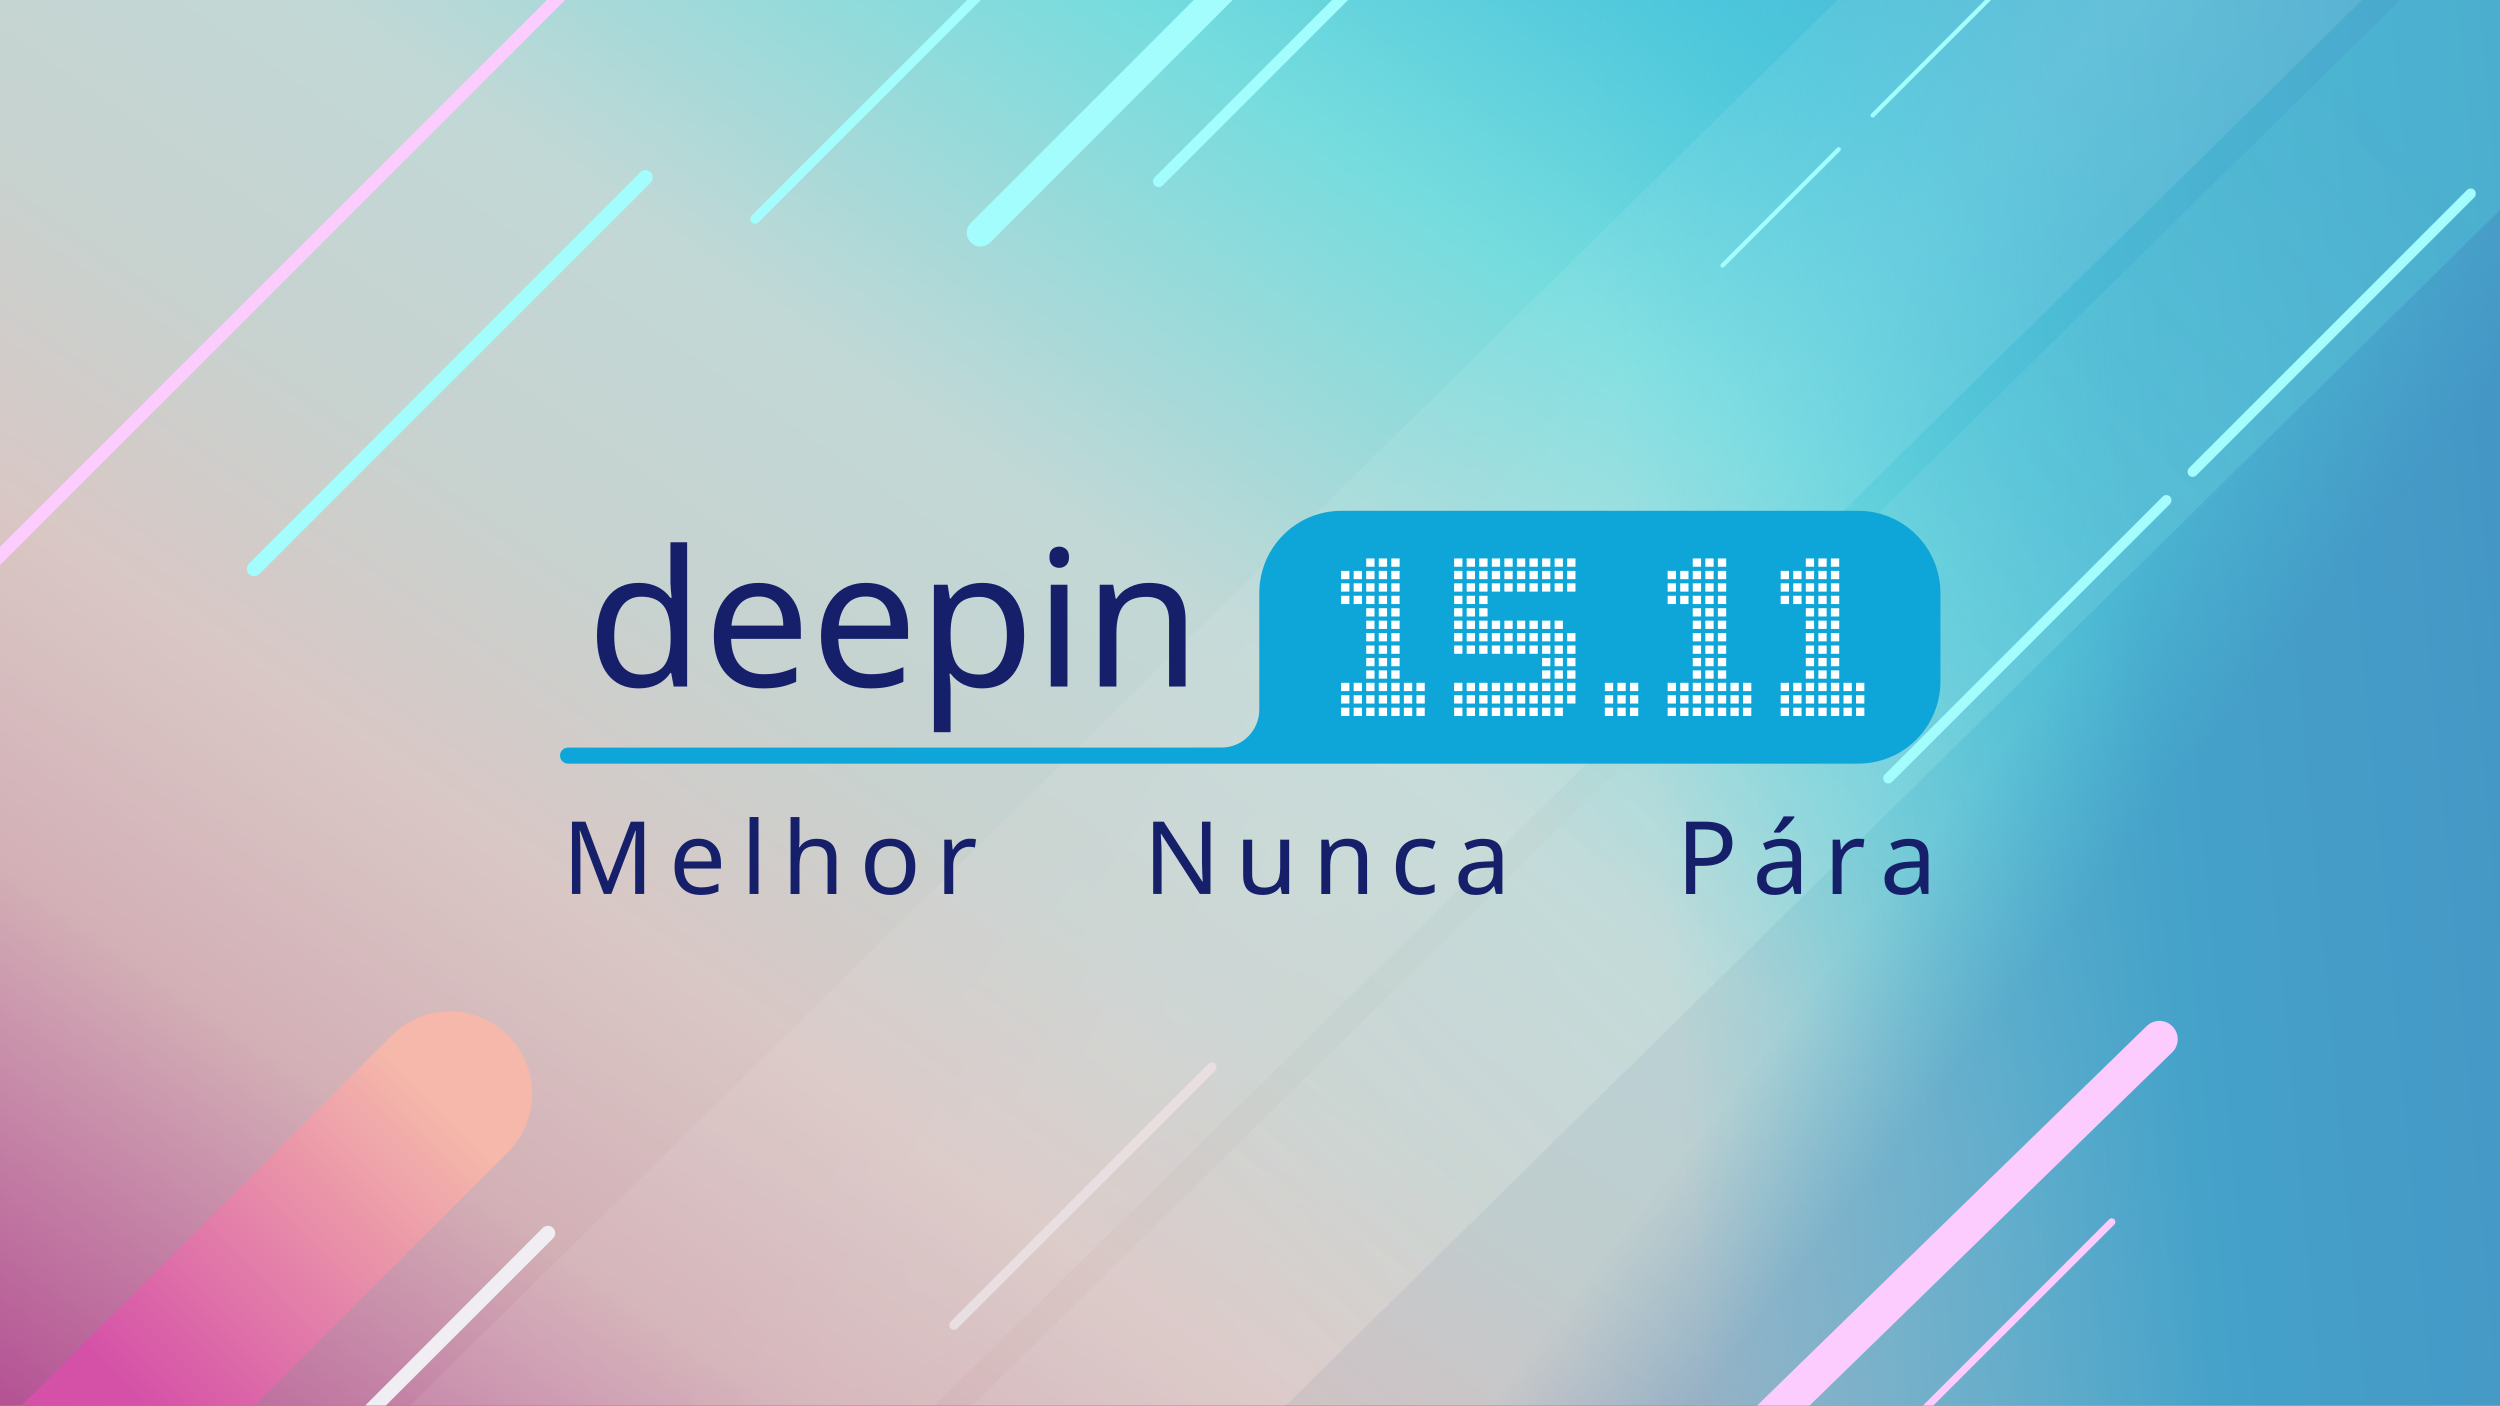 <?xml version="1.0" encoding="UTF-8" standalone="no"?> <svg xmlns:dc="http://purl.org/dc/elements/1.1/" xmlns:cc="http://creativecommons.org/ns#" xmlns:rdf="http://www.w3.org/1999/02/22-rdf-syntax-ns#" xmlns:svg="http://www.w3.org/2000/svg" xmlns="http://www.w3.org/2000/svg" xmlns:xlink="http://www.w3.org/1999/xlink" xmlns:sodipodi="http://sodipodi.sourceforge.net/DTD/sodipodi-0.dtd" xmlns:inkscape="http://www.inkscape.org/namespaces/inkscape" inkscape:export-ydpi="300" inkscape:export-xdpi="300" inkscape:export-filename="/home/carlos/Pictures/deepin.png" inkscape:version="1.0alpha2 (a30573d, 2019-07-23)" sodipodi:docname="papel de parede cea.svg" viewBox="0 0 1366 768" height="768" width="1366" id="svg78" version="1.1"><rect x="0" y="0" width="1366" height="768" fill="#333333" stroke="none"/><title id="title829">Deepin 15.11</title><defs id="defs82"><linearGradient id="linearGradient321" inkscape:collect="always"><stop id="stop317" offset="0" style="stop-color:#f5b8aa;stop-opacity:1"></stop><stop id="stop319" offset="1" style="stop-color:#d551a8;stop-opacity:1"></stop></linearGradient><linearGradient id="linearGradient192" inkscape:collect="always"><stop id="stop188" offset="0" style="stop-color:#52c3d5;stop-opacity:1"></stop><stop id="stop190" offset="1" style="stop-color:#ffffff;stop-opacity:0.28"></stop></linearGradient><linearGradient id="linearGradient180" inkscape:collect="always"><stop id="stop176" offset="0" style="stop-color:#3b7cb8;stop-opacity:1;"></stop><stop id="stop178" offset="1" style="stop-color:#3b7cb8;stop-opacity:0.16"></stop></linearGradient><linearGradient id="linearGradient172" inkscape:collect="always"><stop id="stop168" offset="0" style="stop-color:#ffffff;stop-opacity:1;"></stop><stop id="stop170" offset="1" style="stop-color:#ffffff;stop-opacity:0.5"></stop></linearGradient><linearGradient inkscape:collect="always" id="linearGradient132"><stop style="stop-color:#489cc8;stop-opacity:1" offset="0" id="stop116"></stop><stop id="stop134" offset="0.537" style="stop-color:#4bb7d3;stop-opacity:1;"></stop><stop style="stop-color:#4ed0de;stop-opacity:0" offset="1" id="stop130"></stop></linearGradient><linearGradient id="linearGradient96" inkscape:collect="always"><stop id="stop92" offset="0" style="stop-color:#489cc8;stop-opacity:1"></stop><stop style="stop-color:#4bc5dc;stop-opacity:1" offset="0.174" id="stop108"></stop><stop style="stop-color:#75dcde;stop-opacity:1" offset="0.301" id="stop102"></stop><stop style="stop-color:#c2d8d6;stop-opacity:1" offset="0.482" id="stop100"></stop><stop id="stop106" offset="0.604" style="stop-color:#c8d2cf;stop-opacity:1;"></stop><stop id="stop104" offset="0.713" style="stop-color:#d9c7c5;stop-opacity:1"></stop><stop style="stop-color:#d3b0b6;stop-opacity:1" offset="0.826" id="stop110"></stop><stop id="stop94" offset="1" style="stop-color:#b45194;stop-opacity:1"></stop></linearGradient><linearGradient gradientTransform="matrix(4.992,0,0,3.115,1405.76,-155.734)" gradientUnits="userSpaceOnUse" y2="296.571" x2="-281.599" y1="49.999" x1="-7.965" id="linearGradient98" xlink:href="#linearGradient96" inkscape:collect="always"></linearGradient><linearGradient y2="287.885" x2="-95.297" y1="280.863" x1="26.066" gradientTransform="matrix(4.992,0,0,3.115,1405.76,-155.734)" gradientUnits="userSpaceOnUse" id="linearGradient114" xlink:href="#linearGradient132" inkscape:collect="always"></linearGradient><radialGradient gradientUnits="userSpaceOnUse" gradientTransform="matrix(-0.042,7.923,-1.392,-3.934,1775.347,-7631.415)" r="143.344" fy="404.22" fx="1164.015" cy="404.22" cx="1164.015" id="radialGradient174" xlink:href="#linearGradient172" inkscape:collect="always"></radialGradient><linearGradient gradientUnits="userSpaceOnUse" y2="459.088" x2="1052.008" y1="515.638" x1="1124.759" id="linearGradient182" xlink:href="#linearGradient180" inkscape:collect="always"></linearGradient><linearGradient gradientUnits="userSpaceOnUse" y2="722.39" x2="656.576" y1="87.81" x1="1321.165" id="linearGradient194" xlink:href="#linearGradient192" inkscape:collect="always"></linearGradient><linearGradient gradientTransform="rotate(45,-147.918,-82.712)" gradientUnits="userSpaceOnUse" y2="358.456" x2="612.407" y1="128.761" x1="613.255" id="linearGradient323" xlink:href="#linearGradient321" inkscape:collect="always"></linearGradient><clipPath id="clipPath302"><rect style="opacity:1;fill:#241c1c" id="rect304" width="368.02" height="126.985" x="-119.508" y="357.176"></rect></clipPath></defs><g id="g86" inkscape:label="Image" inkscape:groupmode="layer"><g id="g393" transform="translate(0,-4.6622718e-6)" sodipodi:insensitive="true"><rect id="rect90" width="1366" height="768" x="0" y="0" style="fill:url(#linearGradient98);fill-opacity:1;stroke-width:3.943"></rect><rect style="fill:url(#linearGradient114);fill-opacity:1;stroke-width:3.943" y="0" x="0" height="768" width="1366" id="rect112"></rect><rect transform="matrix(1,0,-0.713,0.702,0,0)" y="0" x="1003.979" height="1094.671" width="286.689" id="rect138" style="opacity:0.14;fill:url(#radialGradient174);fill-opacity:1;stroke-width:1.745"></rect><path id="rect145" style="opacity:0.37;fill:url(#linearGradient182);fill-opacity:1;stroke-width:1.461" d="M 1366,114.762 702.51,768 H 1366 Z" inkscape:connector-curvature="0"></path><path id="rect184" style="opacity:0.28;fill:url(#linearGradient194);fill-opacity:1" d="M 1311.353,0 531.301,768 H 702.51 L 1366,114.762 V 0 Z" inkscape:connector-curvature="0"></path><path id="rect264" style="opacity:1;fill:#a3fdfd;fill-opacity:1;stroke-width:0.798" d="M 652.291,0 530.412,121.879 c -2.938,2.938 -2.938,7.669 0,10.607 2.938,2.938 7.669,2.938 10.607,0 L 673.506,0 Z" inkscape:connector-curvature="0"></path><path id="rect264-3" style="opacity:1;fill:#fdccfe;fill-opacity:1;stroke-width:0.922" d="m 1180.035,557.824 c -2.556,-0.034 -5.125,0.913 -7.109,2.846 L 960.068,768 h 28.662 L 1186.881,574.996 c 3.969,-3.865 4.051,-10.172 0.185,-14.141 -1.933,-1.984 -4.475,-2.998 -7.031,-3.031 z" inkscape:connector-curvature="0"></path><path id="rect285" style="opacity:1;fill:#a3fdfd;fill-opacity:1;stroke-width:0.33" d="m 727.836,0 -96.92,96.918 c -1.216,1.216 -1.216,3.174 0,4.391 1.216,1.216 3.174,1.216 4.391,0 L 736.617,0 Z" inkscape:connector-curvature="0"></path><path id="rect291" style="opacity:1;fill:#fdccfe;fill-opacity:1;stroke-width:0.651" d="M 298.828,0 0,298.828 v 9.898 L 308.727,0 Z" inkscape:connector-curvature="0"></path><path id="rect297" style="opacity:1;fill:#a3fdfd;fill-opacity:1;stroke-width:0.28" d="M 528.48,0 410.768,117.711 c -1.03,1.03 -1.03,2.689 0,3.719 1.03,1.03 2.689,1.03 3.719,0 L 535.914,0 Z" inkscape:connector-curvature="0"></path><rect style="opacity:1;fill:#a3fdfd;fill-opacity:1;stroke-width:0.425" id="rect299" width="7.986" height="310.549" x="313.963" y="-184.906" transform="rotate(45)" ry="3.993"></rect><path id="rect301" style="opacity:1;fill:#fdccfe;fill-opacity:1;stroke-width:0.214" d="m 1153.836,665.678 c -0.513,0 -1.025,0.197 -1.418,0.59 L 1050.686,768 h 5.674 l 98.897,-98.895 c 0.786,-0.786 0.786,-2.052 0,-2.838 -0.393,-0.393 -0.907,-0.59 -1.42,-0.59 z" inkscape:connector-curvature="0"></path><path id="rect303" style="opacity:1;fill:#a3fdfd;fill-opacity:1;stroke-width:0.126" d="m 1084.594,0 -62.225,62.225 c -0.464,0.464 -0.464,1.21 0,1.674 0.464,0.464 1.212,0.464 1.676,0 L 1087.508,0.436 C 1087.635,0.308 1087.718,0.158 1087.775,0 Z" inkscape:connector-curvature="0"></path><rect transform="rotate(45)" y="-653.897" x="766.923" height="92.119" width="2.369" id="rect305" style="opacity:1;fill:#a3fdfd;fill-opacity:1;stroke-width:0.126" ry="1.185"></rect><rect transform="rotate(45)" y="-882.612" x="1026.588" height="220.544" width="5.672" id="rect307" style="opacity:1;fill:#a3fdfd;fill-opacity:1;stroke-width:0.302" ry="2.836"></rect><rect style="opacity:1;fill:#a3fdfd;fill-opacity:1;stroke-width:0.302" id="rect309" width="5.672" height="220.544" x="1027.445" y="-646.553" transform="rotate(45)" ry="2.836"></rect><rect style="opacity:1;fill:#e9dfe0;fill-opacity:1;stroke-width:0.28" id="rect311" width="5.258" height="204.462" x="877.875" y="-58.467" transform="rotate(45)" ry="2.629"></rect><path id="rect313" style="opacity:1;fill:url(#linearGradient323);fill-opacity:1;stroke-width:1.956" d="m 245.762,552.623 c -11.503,0 -23.004,4.407 -31.818,13.221 L 11.787,768 H 139.066 L 277.582,629.484 c 17.628,-17.628 17.628,-46.012 0,-63.641 -8.814,-8.814 -20.317,-13.221 -31.82,-13.221 z" inkscape:connector-curvature="0"></path><path id="rect315" style="opacity:1;fill:#f0edf3;fill-opacity:1;stroke-width:0.425" d="m 299.396,669.768 c -1.021,0 -2.04,0.39 -2.822,1.172 L 199.514,768 h 11.295 l 91.412,-91.412 c 1.564,-1.564 1.564,-4.084 0,-5.648 -0.782,-0.782 -1.803,-1.172 -2.824,-1.172 z" inkscape:connector-curvature="0"></path></g></g><g id="g5874" transform="matrix(2.263,0,0,2.263,-581.975,-129.398)"><path d="m 581.111,180.512 c -11.018,0 -19.889,8.871 -19.889,19.889 v 21.27 6.844 c 0,5.077 -4.087,9.164 -9.164,9.164 h -7.133 c 10e-4,0.002 0.002,0.004 0.004,0.006 H 394.326 c -1.073,0 -1.938,0.864 -1.938,1.938 0,1.073 0.864,1.938 1.938,1.938 h 186.785 27.809 96.879 c 11.018,0 19.887,-8.871 19.887,-19.889 v -21.27 c 0,-11.018 -8.869,-19.889 -19.887,-19.889 z" style="opacity:1;fill:#0ea6d8;fill-opacity:1;stroke-width:1.499" id="rect5209" inkscape:connector-curvature="0"></path><g transform="translate(0,5.0044922e-6)" style="font-style:normal;font-weight:normal;font-size:45.857px;line-height:1.25;font-family:sans-serif;letter-spacing:0px;word-spacing:0px;fill:#16206a;fill-opacity:1;stroke:none;stroke-width:1.146" id="text308" aria-label="deepin"><path inkscape:connector-curvature="0" id="path5525" style="fill:#16206a;fill-opacity:1;stroke-width:1.146" d="m 411.389,223.395 q -4.792,0 -7.434,-3.314 -2.642,-3.314 -2.642,-9.382 0,-6.023 2.642,-9.404 2.665,-3.381 7.479,-3.381 4.948,0 7.613,3.627 h 0.291 q -0.067,-0.448 -0.179,-1.791 -0.112,-1.366 -0.112,-1.836 v -9.807 h 4.03 v 34.84 h -3.247 l -0.605,-3.291 h -0.179 q -2.575,3.739 -7.658,3.739 z m 0.649,-3.336 q 3.672,0 5.351,-1.993 1.702,-2.015 1.702,-6.583 v -0.739 q 0,-5.128 -1.724,-7.299 -1.702,-2.194 -5.374,-2.194 -3.112,0 -4.814,2.485 -1.702,2.463 -1.702,7.053 0,4.568 1.679,6.919 1.702,2.351 4.881,2.351 z"></path><path inkscape:connector-curvature="0" id="path5527" style="fill:#16206a;fill-opacity:1;stroke-width:1.146" d="m 441.349,223.395 q -5.531,0 -8.688,-3.336 -3.135,-3.359 -3.135,-9.225 0,-5.911 2.933,-9.404 2.933,-3.515 7.926,-3.515 4.635,0 7.389,3 2.754,2.978 2.754,8.083 v 2.441 h -16.838 q 0.112,4.187 2.127,6.359 2.015,2.172 5.71,2.172 1.97,0 3.739,-0.336 1.769,-0.358 4.142,-1.366 v 3.538 q -2.038,0.873 -3.829,1.232 -1.791,0.358 -4.232,0.358 z m -1.008,-22.189 q -2.888,0 -4.568,1.858 -1.679,1.858 -1.993,5.172 h 12.517 q -0.045,-3.448 -1.59,-5.239 -1.545,-1.791 -4.366,-1.791 z"></path><path inkscape:connector-curvature="0" id="path5529" style="fill:#16206a;fill-opacity:1;stroke-width:1.146" d="m 467.232,223.395 q -5.531,0 -8.688,-3.336 -3.135,-3.359 -3.135,-9.225 0,-5.911 2.933,-9.404 2.933,-3.515 7.926,-3.515 4.635,0 7.389,3 2.754,2.978 2.754,8.083 v 2.441 h -16.838 q 0.112,4.187 2.127,6.359 2.015,2.172 5.71,2.172 1.97,0 3.739,-0.336 1.769,-0.358 4.142,-1.366 v 3.538 q -2.038,0.873 -3.829,1.232 -1.791,0.358 -4.232,0.358 z m -1.008,-22.189 q -2.888,0 -4.568,1.858 -1.679,1.858 -1.993,5.172 h 12.517 q -0.045,-3.448 -1.59,-5.239 -1.545,-1.791 -4.366,-1.791 z"></path><path inkscape:connector-curvature="0" id="path5531" style="fill:#16206a;fill-opacity:1;stroke-width:1.146" d="m 494.303,223.395 q -4.948,0 -7.613,-3.56 h -0.269 l 0.09,0.918 q 0.179,1.746 0.179,3.112 v 10.098 h -4.03 v -35.602 h 3.314 l 0.537,3.359 h 0.179 q 1.433,-2.015 3.314,-2.911 1.881,-0.896 4.344,-0.896 4.792,0 7.434,3.336 2.665,3.314 2.665,9.359 0,6.023 -2.665,9.404 -2.665,3.381 -7.479,3.381 z m -0.672,-22.1 q -3.65,0 -5.284,2.06 -1.612,2.06 -1.657,6.471 v 0.784 q 0,4.993 1.657,7.232 1.657,2.217 5.374,2.217 3.09,0 4.814,-2.508 1.746,-2.508 1.746,-6.986 0,-4.501 -1.746,-6.874 -1.724,-2.396 -4.904,-2.396 z"></path><path inkscape:connector-curvature="0" id="path5533" style="fill:#16206a;fill-opacity:1;stroke-width:1.146" d="m 514.903,222.947 h -4.03 v -24.585 h 4.03 z m -4.344,-31.235 q 0,-1.343 0.672,-1.948 0.694,-0.605 1.702,-0.605 0.94,0 1.635,0.605 0.717,0.605 0.717,1.948 0,1.321 -0.717,1.948 -0.694,0.627 -1.635,0.627 -1.008,0 -1.702,-0.627 -0.672,-0.627 -0.672,-1.948 z"></path><path inkscape:connector-curvature="0" id="path5535" style="fill:#16206a;fill-opacity:1;stroke-width:1.146" d="m 539.443,222.947 v -15.718 q 0,-3 -1.343,-4.456 -1.321,-1.478 -4.165,-1.478 -3.784,0 -5.508,2.105 -1.702,2.082 -1.702,6.807 v 12.74 h -4.03 v -24.585 h 3.247 l 0.605,3.359 h 0.224 q 1.142,-1.814 3.202,-2.799 2.06,-1.008 4.545,-1.008 4.523,0 6.717,2.194 2.194,2.194 2.194,6.829 v 16.01 z"></path></g><g transform="translate(-1.899)" style="font-style:normal;font-weight:normal;font-size:24.449px;line-height:1.25;font-family:sans-serif;letter-spacing:3.59px;word-spacing:26.48px;fill:#16206a;fill-opacity:1;stroke:none;stroke-width:0.611" id="text312" aria-label="Melhor Nunca Pára"><path inkscape:connector-curvature="0" id="path5538" style="letter-spacing:3.59px;word-spacing:26.48px;fill:#16206a;fill-opacity:1;stroke-width:0.611" d="m 404.874,273.027 -5.754,-15.304 h -0.096 q 0.179,1.91 0.179,4.715 v 10.589 h -2.029 v -17.453 h 3.247 l 5.384,14.301 h 0.096 l 5.479,-14.301 h 3.223 v 17.453 h -2.173 v -10.732 q 0,-1.791 0.167,-4.548 h -0.096 l -5.826,15.28 z"></path><path inkscape:connector-curvature="0" id="path5540" style="letter-spacing:3.59px;word-spacing:26.48px;fill:#16206a;fill-opacity:1;stroke-width:0.611" d="m 428.245,273.266 q -2.949,0 -4.632,-1.779 -1.671,-1.791 -1.671,-4.918 0,-3.152 1.564,-5.014 1.564,-1.874 4.226,-1.874 2.471,0 3.939,1.6 1.468,1.588 1.468,4.31 v 1.301 h -8.977 q 0.06,2.232 1.134,3.39 1.074,1.158 3.044,1.158 1.051,0 1.994,-0.179 0.943,-0.191 2.208,-0.728 v 1.886 q -1.086,0.466 -2.041,0.657 -0.955,0.191 -2.256,0.191 z m -0.537,-11.83 q -1.54,0 -2.435,0.991 -0.895,0.991 -1.062,2.758 h 6.673 q -0.024,-1.838 -0.848,-2.793 -0.824,-0.955 -2.328,-0.955 z"></path><path inkscape:connector-curvature="0" id="path5542" style="letter-spacing:3.59px;word-spacing:26.48px;fill:#16206a;fill-opacity:1;stroke-width:0.611" d="m 442.208,273.027 h -2.149 v -18.575 h 2.149 z"></path><path inkscape:connector-curvature="0" id="path5544" style="letter-spacing:3.59px;word-spacing:26.48px;fill:#16206a;fill-opacity:1;stroke-width:0.611" d="m 458.882,273.027 v -8.38 q 0,-1.6 -0.716,-2.376 -0.704,-0.788 -2.22,-0.788 -1.994,0 -2.925,1.11 -0.919,1.11 -0.919,3.665 v 6.769 h -2.149 v -18.575 h 2.149 v 5.444 q 0,1.074 -0.119,1.838 h 0.143 q 0.585,-0.955 1.659,-1.492 1.074,-0.537 2.423,-0.537 2.388,0 3.593,1.146 1.206,1.134 1.206,3.641 v 8.536 z"></path><path inkscape:connector-curvature="0" id="path5546" style="letter-spacing:3.59px;word-spacing:26.48px;fill:#16206a;fill-opacity:1;stroke-width:0.611" d="m 480.069,266.449 q 0,3.211 -1.624,5.014 -1.624,1.803 -4.489,1.803 -1.779,0 -3.152,-0.824 -1.373,-0.836 -2.113,-2.388 -0.74,-1.552 -0.74,-3.605 0,-3.199 1.6,-4.978 1.6,-1.791 4.489,-1.791 2.77,0 4.393,1.826 1.635,1.815 1.635,4.942 z m -9.896,0 q 0,2.471 0.967,3.76 0.979,1.277 2.877,1.277 1.874,0 2.853,-1.277 0.979,-1.289 0.979,-3.76 0,-2.471 -0.991,-3.713 -0.979,-1.253 -2.877,-1.253 -3.808,0 -3.808,4.966 z"></path><path inkscape:connector-curvature="0" id="path5548" style="letter-spacing:3.59px;word-spacing:26.48px;fill:#16206a;fill-opacity:1;stroke-width:0.611" d="m 493.185,259.681 q 0.871,0 1.54,0.143 l -0.263,1.982 q -0.728,-0.167 -1.421,-0.167 -1.039,0 -1.934,0.573 -0.883,0.573 -1.385,1.588 -0.501,1.003 -0.501,2.232 v 6.996 h -2.149 v -13.108 h 1.767 l 0.239,2.4 h 0.096 q 0.752,-1.301 1.779,-1.97 1.027,-0.669 2.232,-0.669 z"></path><path inkscape:connector-curvature="0" id="path5550" style="letter-spacing:3.59px;word-spacing:26.48px;fill:#16206a;fill-opacity:1;stroke-width:0.611" d="m 551.341,273.027 h -2.567 l -9.347,-14.492 h -0.096 l 0.06,0.967 q 0.143,2.173 0.143,3.772 v 9.753 h -2.029 v -17.453 h 2.543 l 0.537,0.848 5.73,8.858 3.044,4.739 h 0.096 q -0.024,-0.287 -0.096,-2.041 -0.072,-1.767 -0.072,-2.555 v -9.849 h 2.053 z"></path><path inkscape:connector-curvature="0" id="path5552" style="letter-spacing:3.59px;word-spacing:26.48px;fill:#16206a;fill-opacity:1;stroke-width:0.611" d="m 561.402,259.919 v 8.44 q 0,1.588 0.704,2.364 0.716,0.764 2.208,0.764 2.017,0 2.937,-1.122 0.919,-1.122 0.919,-3.617 v -6.828 h 2.161 v 13.108 h -1.767 l -0.31,-1.731 h -0.107 q -0.585,0.943 -1.659,1.456 -1.074,0.513 -2.495,0.513 -2.364,0 -3.569,-1.134 -1.194,-1.134 -1.194,-3.629 v -8.583 z"></path><path inkscape:connector-curvature="0" id="path5554" style="letter-spacing:3.59px;word-spacing:26.48px;fill:#16206a;fill-opacity:1;stroke-width:0.611" d="m 587.029,273.027 v -8.38 q 0,-1.6 -0.716,-2.376 -0.704,-0.788 -2.22,-0.788 -2.017,0 -2.937,1.122 -0.907,1.11 -0.907,3.629 v 6.793 h -2.149 v -13.108 h 1.731 l 0.322,1.791 h 0.119 q 0.609,-0.967 1.707,-1.492 1.098,-0.537 2.423,-0.537 2.411,0 3.581,1.17 1.17,1.17 1.17,3.641 v 8.536 z"></path><path inkscape:connector-curvature="0" id="path5556" style="letter-spacing:3.59px;word-spacing:26.48px;fill:#16206a;fill-opacity:1;stroke-width:0.611" d="m 602.079,273.266 q -2.829,0 -4.405,-1.731 -1.576,-1.743 -1.576,-4.99 0,-3.295 1.588,-5.074 1.6,-1.791 4.548,-1.791 0.955,0 1.886,0.203 0.943,0.191 1.552,0.501 l -0.657,1.791 q -1.659,-0.621 -2.829,-0.621 -1.982,0 -2.925,1.253 -0.943,1.242 -0.943,3.713 0,2.376 0.943,3.641 0.943,1.253 2.793,1.253 1.731,0 3.402,-0.764 v 1.91 q -1.361,0.704 -3.378,0.704 z"></path><path inkscape:connector-curvature="0" id="path5558" style="letter-spacing:3.59px;word-spacing:26.48px;fill:#16206a;fill-opacity:1;stroke-width:0.611" d="m 620.257,273.027 -0.418,-1.862 h -0.096 q -0.979,1.23 -1.958,1.671 -0.967,0.43 -2.447,0.43 -1.934,0 -3.032,-1.015 -1.098,-1.015 -1.098,-2.865 0,-3.987 6.291,-4.178 l 2.22,-0.084 v -0.776 q 0,-1.492 -0.645,-2.197 -0.645,-0.716 -2.065,-0.716 -1.039,0 -1.97,0.31 -0.919,0.31 -1.731,0.692 l -0.657,-1.612 q 0.991,-0.525 2.161,-0.824 1.17,-0.298 2.316,-0.298 2.376,0 3.534,1.051 1.158,1.051 1.158,3.343 v 8.929 z m -4.429,-1.492 q 1.803,0 2.829,-0.967 1.039,-0.979 1.039,-2.77 v -1.182 l -1.934,0.084 q -2.256,0.084 -3.295,0.716 -1.027,0.633 -1.027,1.994 0,1.027 0.621,1.576 0.633,0.549 1.767,0.549 z"></path><path inkscape:connector-curvature="0" id="path5560" style="letter-spacing:3.59px;word-spacing:26.48px;fill:#16206a;fill-opacity:1;stroke-width:0.611" d="m 677.351,260.707 q 0,2.674 -1.826,4.107 -1.826,1.421 -5.145,1.421 h -2.006 v 6.793 h -2.197 v -17.453 h 4.62 q 6.554,0 6.554,5.133 z m -8.977,3.641 h 1.755 q 2.602,0 3.772,-0.836 1.17,-0.848 1.17,-2.71 0,-1.683 -1.086,-2.519 -1.086,-0.836 -3.39,-0.836 h -2.22 z"></path><path inkscape:connector-curvature="0" id="path5562" style="letter-spacing:3.59px;word-spacing:26.48px;fill:#16206a;fill-opacity:1;stroke-width:0.611" d="m 692.365,273.027 -0.418,-1.862 h -0.096 q -0.979,1.23 -1.958,1.671 -0.967,0.43 -2.447,0.43 -1.934,0 -3.032,-1.015 -1.098,-1.015 -1.098,-2.865 0,-3.987 6.291,-4.178 l 2.22,-0.084 v -0.776 q 0,-1.492 -0.645,-2.197 -0.645,-0.716 -2.065,-0.716 -1.039,0 -1.97,0.31 -0.919,0.31 -1.731,0.692 l -0.657,-1.612 q 0.991,-0.525 2.161,-0.824 1.17,-0.298 2.316,-0.298 2.376,0 3.534,1.051 1.158,1.051 1.158,3.343 v 8.929 z m -4.429,-1.492 q 1.803,0 2.829,-0.967 1.039,-0.979 1.039,-2.77 v -1.182 l -1.934,0.084 q -2.256,0.084 -3.295,0.716 -1.027,0.633 -1.027,1.994 0,1.027 0.621,1.576 0.633,0.549 1.767,0.549 z m -0.537,-13.621 q 0.454,-0.573 1.146,-1.624 0.704,-1.062 1.182,-1.994 h 2.591 v 0.251 q -0.525,0.764 -1.635,1.922 -1.11,1.158 -1.862,1.743 h -1.421 z"></path><path inkscape:connector-curvature="0" id="path5564" style="letter-spacing:3.59px;word-spacing:26.48px;fill:#16206a;fill-opacity:1;stroke-width:0.611" d="m 707.678,259.681 q 0.871,0 1.54,0.143 l -0.263,1.982 q -0.728,-0.167 -1.421,-0.167 -1.039,0 -1.934,0.573 -0.883,0.573 -1.385,1.588 -0.501,1.003 -0.501,2.232 v 6.996 h -2.149 v -13.108 h 1.767 l 0.239,2.4 h 0.096 q 0.752,-1.301 1.779,-1.97 1.027,-0.669 2.232,-0.669 z"></path><path inkscape:connector-curvature="0" id="path5566" style="letter-spacing:3.59px;word-spacing:26.48px;fill:#16206a;fill-opacity:1;stroke-width:0.611" d="m 723.134,273.027 -0.418,-1.862 h -0.096 q -0.979,1.23 -1.958,1.671 -0.967,0.43 -2.447,0.43 -1.934,0 -3.032,-1.015 -1.098,-1.015 -1.098,-2.865 0,-3.987 6.291,-4.178 l 2.22,-0.084 v -0.776 q 0,-1.492 -0.645,-2.197 -0.645,-0.716 -2.065,-0.716 -1.039,0 -1.97,0.31 -0.919,0.31 -1.731,0.692 l -0.657,-1.612 q 0.991,-0.525 2.161,-0.824 1.17,-0.298 2.316,-0.298 2.376,0 3.534,1.051 1.158,1.051 1.158,3.343 v 8.929 z m -4.429,-1.492 q 1.803,0 2.829,-0.967 1.039,-0.979 1.039,-2.77 v -1.182 l -1.934,0.084 q -2.256,0.084 -3.295,0.716 -1.027,0.633 -1.027,1.994 0,1.027 0.621,1.576 0.633,0.549 1.767,0.549 z"></path></g><g transform="translate(0,0.403)" id="g5523"><rect style="opacity:1;fill:#ffffff;stroke-width:1.04;stop-opacity:1" id="rect647" width="2" height="2" x="617.368" y="194.619"></rect><rect style="opacity:1;fill:#ffffff;stroke-width:1.04;stop-opacity:1" id="rect649" width="2" height="2" x="617.368" y="191.617"></rect><rect style="opacity:1;fill:#ffffff;stroke-width:1.04;stop-opacity:1" id="rect651" width="2" height="2" x="617.368" y="197.622"></rect><rect style="opacity:1;fill:#ffffff;stroke-width:1.04;stop-opacity:1" id="rect657" width="2" height="2" x="617.368" y="206.63"></rect><rect style="opacity:1;fill:#ffffff;stroke-width:1.04;stop-opacity:1" id="rect659" width="2" height="2" x="617.368" y="209.632"></rect><rect style="opacity:1;fill:#ffffff;stroke-width:1.04;stop-opacity:1" id="rect661" width="2" height="2" x="617.368" y="212.635"></rect><rect y="221.642" x="617.368" height="2" width="2" id="rect667" style="opacity:1;fill:#ffffff;stroke-width:1.04;stop-opacity:1"></rect><rect y="224.645" x="617.368" height="2" width="2" id="rect669" style="opacity:1;fill:#ffffff;stroke-width:1.04;stop-opacity:1"></rect><rect style="opacity:1;fill:#ffffff;stroke-width:1.04;stop-opacity:1" id="rect671" width="2" height="2" x="617.368" y="227.647"></rect><rect style="opacity:1;fill:#ffffff;stroke-width:1.04;stop-opacity:1" id="rect703" width="2" height="2" x="614.335" y="194.619"></rect><rect style="opacity:1;fill:#ffffff;stroke-width:1.04;stop-opacity:1" id="rect705" width="2" height="2" x="614.335" y="191.617"></rect><rect style="opacity:1;fill:#ffffff;stroke-width:1.04;stop-opacity:1" id="rect707" width="2" height="2" x="614.335" y="197.622"></rect><rect style="opacity:1;fill:#ffffff;stroke-width:1.04;stop-opacity:1" id="rect709" width="2" height="2" x="614.335" y="200.624"></rect><rect style="opacity:1;fill:#ffffff;stroke-width:1.04;stop-opacity:1" id="rect711" width="2" height="2" x="614.335" y="203.627"></rect><rect style="opacity:1;fill:#ffffff;stroke-width:1.04;stop-opacity:1" id="rect713" width="2" height="2" x="614.335" y="206.63"></rect><rect style="opacity:1;fill:#ffffff;stroke-width:1.04;stop-opacity:1" id="rect715" width="2" height="2" x="614.335" y="209.632"></rect><rect style="opacity:1;fill:#ffffff;stroke-width:1.04;stop-opacity:1" id="rect717" width="2" height="2" x="614.335" y="212.635"></rect><rect y="221.642" x="614.335" height="2" width="2" id="rect723" style="opacity:1;fill:#ffffff;stroke-width:1.04;stop-opacity:1"></rect><rect y="224.645" x="614.335" height="2" width="2" id="rect725" style="opacity:1;fill:#ffffff;stroke-width:1.04;stop-opacity:1"></rect><rect style="opacity:1;fill:#ffffff;stroke-width:1.04;stop-opacity:1" id="rect727" width="2" height="2" x="614.335" y="227.647"></rect><rect style="opacity:1;fill:#ffffff;stroke-width:1.04;stop-opacity:1" id="rect759" width="2" height="2" x="620.4" y="194.619"></rect><rect style="opacity:1;fill:#ffffff;stroke-width:1.04;stop-opacity:1" id="rect761" width="2" height="2" x="620.4" y="191.617"></rect><rect style="opacity:1;fill:#ffffff;stroke-width:1.04;stop-opacity:1" id="rect763" width="2" height="2" x="620.4" y="197.622"></rect><rect style="opacity:1;fill:#ffffff;stroke-width:1.04;stop-opacity:1" id="rect769" width="2" height="2" x="620.4" y="206.63"></rect><rect style="opacity:1;fill:#ffffff;stroke-width:1.04;stop-opacity:1" id="rect771" width="2" height="2" x="620.4" y="209.632"></rect><rect style="opacity:1;fill:#ffffff;stroke-width:1.04;stop-opacity:1" id="rect773" width="2" height="2" x="620.4" y="212.635"></rect><rect y="221.642" x="620.4" height="2" width="2" id="rect779" style="opacity:1;fill:#ffffff;stroke-width:1.04;stop-opacity:1"></rect><rect y="224.645" x="620.4" height="2" width="2" id="rect781" style="opacity:1;fill:#ffffff;stroke-width:1.04;stop-opacity:1"></rect><rect style="opacity:1;fill:#ffffff;stroke-width:1.04;stop-opacity:1" id="rect783" width="2" height="2" x="620.4" y="227.647"></rect><rect y="194.619" x="623.433" height="2" width="2" id="rect787" style="opacity:1;fill:#ffffff;stroke-width:1.04;stop-opacity:1"></rect><rect y="191.617" x="623.433" height="2" width="2" id="rect789" style="opacity:1;fill:#ffffff;stroke-width:1.04;stop-opacity:1"></rect><rect y="197.622" x="623.433" height="2" width="2" id="rect791" style="opacity:1;fill:#ffffff;stroke-width:1.04;stop-opacity:1"></rect><rect y="206.63" x="623.433" height="2" width="2" id="rect797" style="opacity:1;fill:#ffffff;stroke-width:1.04;stop-opacity:1"></rect><rect y="209.632" x="623.433" height="2" width="2" id="rect799" style="opacity:1;fill:#ffffff;stroke-width:1.04;stop-opacity:1"></rect><rect y="212.635" x="623.433" height="2" width="2" id="rect801" style="opacity:1;fill:#ffffff;stroke-width:1.04;stop-opacity:1"></rect><rect style="opacity:1;fill:#ffffff;stroke-width:1.04;stop-opacity:1" id="rect807" width="2" height="2" x="623.433" y="221.642"></rect><rect style="opacity:1;fill:#ffffff;stroke-width:1.04;stop-opacity:1" id="rect809" width="2" height="2" x="623.433" y="224.645"></rect><rect y="227.647" x="623.433" height="2" width="2" id="rect811" style="opacity:1;fill:#ffffff;stroke-width:1.04;stop-opacity:1"></rect><rect style="opacity:1;fill:#ffffff;stroke-width:1.04;stop-opacity:1" id="rect815" width="2" height="2" x="626.465" y="194.619"></rect><rect style="opacity:1;fill:#ffffff;stroke-width:1.04;stop-opacity:1" id="rect817" width="2" height="2" x="626.465" y="191.617"></rect><rect style="opacity:1;fill:#ffffff;stroke-width:1.04;stop-opacity:1" id="rect819" width="2" height="2" x="626.465" y="197.622"></rect><rect style="opacity:1;fill:#ffffff;stroke-width:1.04;stop-opacity:1" id="rect825" width="2" height="2" x="626.465" y="206.63"></rect><rect style="opacity:1;fill:#ffffff;stroke-width:1.04;stop-opacity:1" id="rect827" width="2" height="2" x="626.465" y="209.632"></rect><rect style="opacity:1;fill:#ffffff;stroke-width:1.04;stop-opacity:1" id="rect829" width="2" height="2" x="626.465" y="212.635"></rect><rect y="221.642" x="626.465" height="2" width="2" id="rect835" style="opacity:1;fill:#ffffff;stroke-width:1.04;stop-opacity:1"></rect><rect y="224.645" x="626.465" height="2" width="2" id="rect837" style="opacity:1;fill:#ffffff;stroke-width:1.04;stop-opacity:1"></rect><rect style="opacity:1;fill:#ffffff;stroke-width:1.04;stop-opacity:1" id="rect839" width="2" height="2" x="626.465" y="227.647"></rect><rect y="194.619" x="629.498" height="2" width="2" id="rect957" style="opacity:1;fill:#ffffff;stroke-width:1.04;stop-opacity:1"></rect><rect y="191.617" x="629.498" height="2" width="2" id="rect959" style="opacity:1;fill:#ffffff;stroke-width:1.04;stop-opacity:1"></rect><rect y="197.622" x="629.498" height="2" width="2" id="rect961" style="opacity:1;fill:#ffffff;stroke-width:1.04;stop-opacity:1"></rect><rect y="206.63" x="629.498" height="2" width="2" id="rect967" style="opacity:1;fill:#ffffff;stroke-width:1.04;stop-opacity:1"></rect><rect y="209.632" x="629.498" height="2" width="2" id="rect969" style="opacity:1;fill:#ffffff;stroke-width:1.04;stop-opacity:1"></rect><rect y="212.635" x="629.498" height="2" width="2" id="rect971" style="opacity:1;fill:#ffffff;stroke-width:1.04;stop-opacity:1"></rect><rect y="215.637" x="629.498" height="2" width="2" id="rect973" style="opacity:1;fill:#ffffff;stroke-width:1.04;stop-opacity:1"></rect><rect y="218.64" x="629.498" height="2" width="2" id="rect975" style="opacity:1;fill:#ffffff;stroke-width:1.04;stop-opacity:1"></rect><rect style="opacity:1;fill:#ffffff;stroke-width:1.04;stop-opacity:1" id="rect977" width="2" height="2" x="629.498" y="221.642"></rect><rect style="opacity:1;fill:#ffffff;stroke-width:1.04;stop-opacity:1" id="rect979" width="2" height="2" x="629.498" y="224.645"></rect><rect y="227.647" x="629.498" height="2" width="2" id="rect981" style="opacity:1;fill:#ffffff;stroke-width:1.04;stop-opacity:1"></rect><rect style="opacity:1;fill:#ffffff;stroke-width:1.04;stop-opacity:1" id="rect985" width="2" height="2" x="632.53" y="194.619"></rect><rect style="opacity:1;fill:#ffffff;stroke-width:1.04;stop-opacity:1" id="rect987" width="2" height="2" x="632.53" y="191.617"></rect><rect style="opacity:1;fill:#ffffff;stroke-width:1.04;stop-opacity:1" id="rect989" width="2" height="2" x="632.53" y="197.622"></rect><rect style="opacity:1;fill:#ffffff;stroke-width:1.04;stop-opacity:1" id="rect995" width="2" height="2" x="632.53" y="206.63"></rect><rect style="opacity:1;fill:#ffffff;stroke-width:1.04;stop-opacity:1" id="rect997" width="2" height="2" x="632.53" y="209.632"></rect><rect style="opacity:1;fill:#ffffff;stroke-width:1.04;stop-opacity:1" id="rect999" width="2" height="2" x="632.53" y="212.635"></rect><rect style="opacity:1;fill:#ffffff;stroke-width:1.04;stop-opacity:1" id="rect1001" width="2" height="2" x="632.53" y="215.637"></rect><rect style="opacity:1;fill:#ffffff;stroke-width:1.04;stop-opacity:1" id="rect1003" width="2" height="2" x="632.53" y="218.64"></rect><rect y="221.642" x="632.53" height="2" width="2" id="rect1005" style="opacity:1;fill:#ffffff;stroke-width:1.04;stop-opacity:1"></rect><rect y="224.645" x="632.53" height="2" width="2" id="rect1007" style="opacity:1;fill:#ffffff;stroke-width:1.04;stop-opacity:1"></rect><rect style="opacity:1;fill:#ffffff;stroke-width:1.04;stop-opacity:1" id="rect1009" width="2" height="2" x="632.53" y="227.647"></rect><rect y="221.642" x="644.66" height="2" width="2" id="rect2681" style="opacity:1;fill:#ffffff;stroke-width:1.04;stop-opacity:1"></rect><rect y="224.645" x="644.66" height="2" width="2" id="rect2683" style="opacity:1;fill:#ffffff;stroke-width:1.04;stop-opacity:1"></rect><rect style="opacity:1;fill:#ffffff;stroke-width:1.04;stop-opacity:1" id="rect2685" width="2" height="2" x="644.66" y="227.647"></rect><rect y="194.619" x="635.563" height="2" width="2" id="rect2745" style="opacity:1;fill:#ffffff;stroke-width:1.04;stop-opacity:1"></rect><rect y="191.617" x="635.563" height="2" width="2" id="rect2747" style="opacity:1;fill:#ffffff;stroke-width:1.04;stop-opacity:1"></rect><rect y="197.622" x="635.563" height="2" width="2" id="rect2749" style="opacity:1;fill:#ffffff;stroke-width:1.04;stop-opacity:1"></rect><rect y="209.632" x="635.563" height="2" width="2" id="rect2757" style="opacity:1;fill:#ffffff;stroke-width:1.04;stop-opacity:1"></rect><rect y="212.635" x="635.563" height="2" width="2" id="rect2759" style="opacity:1;fill:#ffffff;stroke-width:1.04;stop-opacity:1"></rect><rect y="215.637" x="635.563" height="2" width="2" id="rect2761" style="opacity:1;fill:#ffffff;stroke-width:1.04;stop-opacity:1"></rect><rect y="218.64" x="635.563" height="2" width="2" id="rect2763" style="opacity:1;fill:#ffffff;stroke-width:1.04;stop-opacity:1"></rect><rect style="opacity:1;fill:#ffffff;stroke-width:1.04;stop-opacity:1" id="rect2765" width="2" height="2" x="635.563" y="221.642"></rect><rect style="opacity:1;fill:#ffffff;stroke-width:1.04;stop-opacity:1" id="rect2767" width="2" height="2" x="635.563" y="224.645"></rect><rect y="221.642" x="647.693" height="2" width="2" id="rect2793" style="opacity:1;fill:#ffffff;stroke-width:1.04;stop-opacity:1"></rect><rect y="224.645" x="647.693" height="2" width="2" id="rect2795" style="opacity:1;fill:#ffffff;stroke-width:1.04;stop-opacity:1"></rect><rect style="opacity:1;fill:#ffffff;stroke-width:1.04;stop-opacity:1" id="rect2797" width="2" height="2" x="647.693" y="227.647"></rect><rect style="opacity:1;fill:#ffffff;stroke-width:1.04;stop-opacity:1" id="rect2821" width="2" height="2" x="650.726" y="221.642"></rect><rect style="opacity:1;fill:#ffffff;stroke-width:1.04;stop-opacity:1" id="rect2823" width="2" height="2" x="650.726" y="224.645"></rect><rect y="227.647" x="650.726" height="2" width="2" id="rect2825" style="opacity:1;fill:#ffffff;stroke-width:1.04;stop-opacity:1"></rect><rect style="opacity:1;fill:#ffffff;stroke-width:1.04;stop-opacity:1" id="rect2859" width="2" height="2" x="687.116" y="194.619"></rect><rect style="opacity:1;fill:#ffffff;stroke-width:1.04;stop-opacity:1" id="rect2863" width="2" height="2" x="687.116" y="197.622"></rect><rect style="opacity:1;fill:#ffffff;stroke-width:1.04;stop-opacity:1" id="rect2865" width="2" height="2" x="687.116" y="200.624"></rect><rect y="221.642" x="687.116" height="2" width="2" id="rect2879" style="opacity:1;fill:#ffffff;stroke-width:1.04;stop-opacity:1"></rect><rect y="224.645" x="687.116" height="2" width="2" id="rect2881" style="opacity:1;fill:#ffffff;stroke-width:1.04;stop-opacity:1"></rect><rect style="opacity:1;fill:#ffffff;stroke-width:1.04;stop-opacity:1" id="rect2883" width="2" height="2" x="687.116" y="227.647"></rect><rect style="opacity:1;fill:#ffffff;stroke-width:1.04;stop-opacity:1" id="rect2963" width="2" height="2" x="678.018" y="221.642"></rect><rect style="opacity:1;fill:#ffffff;stroke-width:1.04;stop-opacity:1" id="rect2965" width="2" height="2" x="678.018" y="224.645"></rect><rect y="227.647" x="678.018" height="2" width="2" id="rect2967" style="opacity:1;fill:#ffffff;stroke-width:1.04;stop-opacity:1"></rect><rect style="opacity:1;fill:#ffffff;stroke-width:1.04;stop-opacity:1" id="rect2971" width="2" height="2" x="690.149" y="194.619"></rect><rect style="opacity:1;fill:#ffffff;stroke-width:1.04;stop-opacity:1" id="rect2975" width="2" height="2" x="690.149" y="197.622"></rect><rect style="opacity:1;fill:#ffffff;stroke-width:1.04;stop-opacity:1" id="rect2977" width="2" height="2" x="690.149" y="200.624"></rect><rect y="221.642" x="690.149" height="2" width="2" id="rect2991" style="opacity:1;fill:#ffffff;stroke-width:1.04;stop-opacity:1"></rect><rect y="224.645" x="690.149" height="2" width="2" id="rect2993" style="opacity:1;fill:#ffffff;stroke-width:1.04;stop-opacity:1"></rect><rect style="opacity:1;fill:#ffffff;stroke-width:1.04;stop-opacity:1" id="rect2995" width="2" height="2" x="690.149" y="227.647"></rect><rect y="194.619" x="693.181" height="2" width="2" id="rect2999" style="opacity:1;fill:#ffffff;stroke-width:1.04;stop-opacity:1"></rect><rect y="191.617" x="693.181" height="2" width="2" id="rect3001" style="opacity:1;fill:#ffffff;stroke-width:1.04;stop-opacity:1"></rect><rect y="197.622" x="693.181" height="2" width="2" id="rect3003" style="opacity:1;fill:#ffffff;stroke-width:1.04;stop-opacity:1"></rect><rect y="200.624" x="693.181" height="2" width="2" id="rect3005" style="opacity:1;fill:#ffffff;stroke-width:1.04;stop-opacity:1"></rect><rect y="203.627" x="693.181" height="2" width="2" id="rect3007" style="opacity:1;fill:#ffffff;stroke-width:1.04;stop-opacity:1"></rect><rect y="206.63" x="693.181" height="2" width="2" id="rect3009" style="opacity:1;fill:#ffffff;stroke-width:1.04;stop-opacity:1"></rect><rect y="209.632" x="693.181" height="2" width="2" id="rect3011" style="opacity:1;fill:#ffffff;stroke-width:1.04;stop-opacity:1"></rect><rect y="212.635" x="693.181" height="2" width="2" id="rect3013" style="opacity:1;fill:#ffffff;stroke-width:1.04;stop-opacity:1"></rect><rect y="215.637" x="693.181" height="2" width="2" id="rect3015" style="opacity:1;fill:#ffffff;stroke-width:1.04;stop-opacity:1"></rect><rect y="218.64" x="693.181" height="2" width="2" id="rect3017" style="opacity:1;fill:#ffffff;stroke-width:1.04;stop-opacity:1"></rect><rect style="opacity:1;fill:#ffffff;stroke-width:1.04;stop-opacity:1" id="rect3019" width="2" height="2" x="693.181" y="221.642"></rect><rect style="opacity:1;fill:#ffffff;stroke-width:1.04;stop-opacity:1" id="rect3021" width="2" height="2" x="693.181" y="224.645"></rect><rect y="227.647" x="693.181" height="2" width="2" id="rect3023" style="opacity:1;fill:#ffffff;stroke-width:1.04;stop-opacity:1"></rect><rect style="opacity:1;fill:#ffffff;stroke-width:1.04;stop-opacity:1" id="rect3027" width="2" height="2" x="696.214" y="194.619"></rect><rect style="opacity:1;fill:#ffffff;stroke-width:1.04;stop-opacity:1" id="rect3029" width="2" height="2" x="696.214" y="191.617"></rect><rect style="opacity:1;fill:#ffffff;stroke-width:1.04;stop-opacity:1" id="rect3031" width="2" height="2" x="696.214" y="197.622"></rect><rect style="opacity:1;fill:#ffffff;stroke-width:1.04;stop-opacity:1" id="rect3033" width="2" height="2" x="696.214" y="200.624"></rect><rect style="opacity:1;fill:#ffffff;stroke-width:1.04;stop-opacity:1" id="rect3035" width="2" height="2" x="696.214" y="203.627"></rect><rect style="opacity:1;fill:#ffffff;stroke-width:1.04;stop-opacity:1" id="rect3037" width="2" height="2" x="696.214" y="206.63"></rect><rect style="opacity:1;fill:#ffffff;stroke-width:1.04;stop-opacity:1" id="rect3039" width="2" height="2" x="696.214" y="209.632"></rect><rect style="opacity:1;fill:#ffffff;stroke-width:1.04;stop-opacity:1" id="rect3041" width="2" height="2" x="696.214" y="212.635"></rect><rect style="opacity:1;fill:#ffffff;stroke-width:1.04;stop-opacity:1" id="rect3043" width="2" height="2" x="696.214" y="215.637"></rect><rect style="opacity:1;fill:#ffffff;stroke-width:1.04;stop-opacity:1" id="rect3045" width="2" height="2" x="696.214" y="218.64"></rect><rect y="221.642" x="696.214" height="2" width="2" id="rect3047" style="opacity:1;fill:#ffffff;stroke-width:1.04;stop-opacity:1"></rect><rect y="224.645" x="696.214" height="2" width="2" id="rect3049" style="opacity:1;fill:#ffffff;stroke-width:1.04;stop-opacity:1"></rect><rect style="opacity:1;fill:#ffffff;stroke-width:1.04;stop-opacity:1" id="rect3051" width="2" height="2" x="696.214" y="227.647"></rect><rect y="194.619" x="699.246" height="2" width="2" id="rect3055" style="opacity:1;fill:#ffffff;stroke-width:1.04;stop-opacity:1"></rect><rect y="191.617" x="699.246" height="2" width="2" id="rect3057" style="opacity:1;fill:#ffffff;stroke-width:1.04;stop-opacity:1"></rect><rect y="197.622" x="699.246" height="2" width="2" id="rect3059" style="opacity:1;fill:#ffffff;stroke-width:1.04;stop-opacity:1"></rect><rect y="200.624" x="699.246" height="2" width="2" id="rect3061" style="opacity:1;fill:#ffffff;stroke-width:1.04;stop-opacity:1"></rect><rect y="203.627" x="699.246" height="2" width="2" id="rect3063" style="opacity:1;fill:#ffffff;stroke-width:1.04;stop-opacity:1"></rect><rect y="206.63" x="699.246" height="2" width="2" id="rect3065" style="opacity:1;fill:#ffffff;stroke-width:1.04;stop-opacity:1"></rect><rect y="209.632" x="699.246" height="2" width="2" id="rect3067" style="opacity:1;fill:#ffffff;stroke-width:1.04;stop-opacity:1"></rect><rect y="212.635" x="699.246" height="2" width="2" id="rect3069" style="opacity:1;fill:#ffffff;stroke-width:1.04;stop-opacity:1"></rect><rect y="215.637" x="699.246" height="2" width="2" id="rect3071" style="opacity:1;fill:#ffffff;stroke-width:1.04;stop-opacity:1"></rect><rect y="218.64" x="699.246" height="2" width="2" id="rect3073" style="opacity:1;fill:#ffffff;stroke-width:1.04;stop-opacity:1"></rect><rect style="opacity:1;fill:#ffffff;stroke-width:1.04;stop-opacity:1" id="rect3075" width="2" height="2" x="699.246" y="221.642"></rect><rect style="opacity:1;fill:#ffffff;stroke-width:1.04;stop-opacity:1" id="rect3077" width="2" height="2" x="699.246" y="224.645"></rect><rect y="227.647" x="699.246" height="2" width="2" id="rect3079" style="opacity:1;fill:#ffffff;stroke-width:1.04;stop-opacity:1"></rect><rect y="221.642" x="702.279" height="2" width="2" id="rect3103" style="opacity:1;fill:#ffffff;stroke-width:1.04;stop-opacity:1"></rect><rect y="224.645" x="702.279" height="2" width="2" id="rect3105" style="opacity:1;fill:#ffffff;stroke-width:1.04;stop-opacity:1"></rect><rect style="opacity:1;fill:#ffffff;stroke-width:1.04;stop-opacity:1" id="rect3107" width="2" height="2" x="702.279" y="227.647"></rect><rect style="opacity:1;fill:#ffffff;stroke-width:1.04;stop-opacity:1" id="rect3131" width="2" height="2" x="705.311" y="221.642"></rect><rect style="opacity:1;fill:#ffffff;stroke-width:1.04;stop-opacity:1" id="rect3133" width="2" height="2" x="705.311" y="224.645"></rect><rect y="227.647" x="705.311" height="2" width="2" id="rect3135" style="opacity:1;fill:#ffffff;stroke-width:1.04;stop-opacity:1"></rect><rect y="194.619" x="665.888" height="2" width="2" id="rect3139" style="opacity:1;fill:#ffffff;stroke-width:1.04;stop-opacity:1"></rect><rect y="191.617" x="665.888" height="2" width="2" id="rect3141" style="opacity:1;fill:#ffffff;stroke-width:1.04;stop-opacity:1"></rect><rect y="197.622" x="665.888" height="2" width="2" id="rect3143" style="opacity:1;fill:#ffffff;stroke-width:1.04;stop-opacity:1"></rect><rect y="200.624" x="665.888" height="2" width="2" id="rect3145" style="opacity:1;fill:#ffffff;stroke-width:1.04;stop-opacity:1"></rect><rect y="203.627" x="665.888" height="2" width="2" id="rect3147" style="opacity:1;fill:#ffffff;stroke-width:1.04;stop-opacity:1"></rect><rect y="206.63" x="665.888" height="2" width="2" id="rect3149" style="opacity:1;fill:#ffffff;stroke-width:1.04;stop-opacity:1"></rect><rect y="209.632" x="665.888" height="2" width="2" id="rect3151" style="opacity:1;fill:#ffffff;stroke-width:1.04;stop-opacity:1"></rect><rect y="212.635" x="665.888" height="2" width="2" id="rect3153" style="opacity:1;fill:#ffffff;stroke-width:1.04;stop-opacity:1"></rect><rect y="215.637" x="665.888" height="2" width="2" id="rect3155" style="opacity:1;fill:#ffffff;stroke-width:1.04;stop-opacity:1"></rect><rect y="218.64" x="665.888" height="2" width="2" id="rect3157" style="opacity:1;fill:#ffffff;stroke-width:1.04;stop-opacity:1"></rect><rect style="opacity:1;fill:#ffffff;stroke-width:1.04;stop-opacity:1" id="rect3159" width="2" height="2" x="665.888" y="221.642"></rect><rect style="opacity:1;fill:#ffffff;stroke-width:1.04;stop-opacity:1" id="rect3161" width="2" height="2" x="665.888" y="224.645"></rect><rect y="227.647" x="665.888" height="2" width="2" id="rect3163" style="opacity:1;fill:#ffffff;stroke-width:1.04;stop-opacity:1"></rect><rect style="opacity:1;fill:#ffffff;stroke-width:1.04;stop-opacity:1" id="rect3167" width="2" height="2" x="659.823" y="194.619"></rect><rect style="opacity:1;fill:#ffffff;stroke-width:1.04;stop-opacity:1" id="rect3171" width="2" height="2" x="659.823" y="197.622"></rect><rect style="opacity:1;fill:#ffffff;stroke-width:1.04;stop-opacity:1" id="rect3173" width="2" height="2" x="659.823" y="200.624"></rect><rect y="221.642" x="659.823" height="2" width="2" id="rect3187" style="opacity:1;fill:#ffffff;stroke-width:1.04;stop-opacity:1"></rect><rect y="224.645" x="659.823" height="2" width="2" id="rect3189" style="opacity:1;fill:#ffffff;stroke-width:1.04;stop-opacity:1"></rect><rect style="opacity:1;fill:#ffffff;stroke-width:1.04;stop-opacity:1" id="rect3191" width="2" height="2" x="659.823" y="227.647"></rect><rect y="194.619" x="662.856" height="2" width="2" id="rect3195" style="opacity:1;fill:#ffffff;stroke-width:1.04;stop-opacity:1"></rect><rect y="197.622" x="662.856" height="2" width="2" id="rect3199" style="opacity:1;fill:#ffffff;stroke-width:1.04;stop-opacity:1"></rect><rect y="200.624" x="662.856" height="2" width="2" id="rect3201" style="opacity:1;fill:#ffffff;stroke-width:1.04;stop-opacity:1"></rect><rect style="opacity:1;fill:#ffffff;stroke-width:1.04;stop-opacity:1" id="rect3215" width="2" height="2" x="662.856" y="221.642"></rect><rect style="opacity:1;fill:#ffffff;stroke-width:1.04;stop-opacity:1" id="rect3217" width="2" height="2" x="662.856" y="224.645"></rect><rect y="227.647" x="662.856" height="2" width="2" id="rect3219" style="opacity:1;fill:#ffffff;stroke-width:1.04;stop-opacity:1"></rect><rect y="194.619" x="668.921" height="2" width="2" id="rect3251" style="opacity:1;fill:#ffffff;stroke-width:1.04;stop-opacity:1"></rect><rect y="191.617" x="668.921" height="2" width="2" id="rect3253" style="opacity:1;fill:#ffffff;stroke-width:1.04;stop-opacity:1"></rect><rect y="197.622" x="668.921" height="2" width="2" id="rect3255" style="opacity:1;fill:#ffffff;stroke-width:1.04;stop-opacity:1"></rect><rect y="200.624" x="668.921" height="2" width="2" id="rect3257" style="opacity:1;fill:#ffffff;stroke-width:1.04;stop-opacity:1"></rect><rect y="203.627" x="668.921" height="2" width="2" id="rect3259" style="opacity:1;fill:#ffffff;stroke-width:1.04;stop-opacity:1"></rect><rect y="206.63" x="668.921" height="2" width="2" id="rect3261" style="opacity:1;fill:#ffffff;stroke-width:1.04;stop-opacity:1"></rect><rect y="209.632" x="668.921" height="2" width="2" id="rect3263" style="opacity:1;fill:#ffffff;stroke-width:1.04;stop-opacity:1"></rect><rect y="212.635" x="668.921" height="2" width="2" id="rect3265" style="opacity:1;fill:#ffffff;stroke-width:1.04;stop-opacity:1"></rect><rect y="215.637" x="668.921" height="2" width="2" id="rect3267" style="opacity:1;fill:#ffffff;stroke-width:1.04;stop-opacity:1"></rect><rect y="218.64" x="668.921" height="2" width="2" id="rect3269" style="opacity:1;fill:#ffffff;stroke-width:1.04;stop-opacity:1"></rect><rect style="opacity:1;fill:#ffffff;stroke-width:1.04;stop-opacity:1" id="rect3271" width="2" height="2" x="668.921" y="221.642"></rect><rect style="opacity:1;fill:#ffffff;stroke-width:1.04;stop-opacity:1" id="rect3273" width="2" height="2" x="668.921" y="224.645"></rect><rect y="227.647" x="668.921" height="2" width="2" id="rect3275" style="opacity:1;fill:#ffffff;stroke-width:1.04;stop-opacity:1"></rect><rect style="opacity:1;fill:#ffffff;stroke-width:1.04;stop-opacity:1" id="rect3279" width="2" height="2" x="671.953" y="194.619"></rect><rect style="opacity:1;fill:#ffffff;stroke-width:1.04;stop-opacity:1" id="rect3281" width="2" height="2" x="671.953" y="191.617"></rect><rect style="opacity:1;fill:#ffffff;stroke-width:1.04;stop-opacity:1" id="rect3283" width="2" height="2" x="671.953" y="197.622"></rect><rect style="opacity:1;fill:#ffffff;stroke-width:1.04;stop-opacity:1" id="rect3285" width="2" height="2" x="671.953" y="200.624"></rect><rect style="opacity:1;fill:#ffffff;stroke-width:1.04;stop-opacity:1" id="rect3287" width="2" height="2" x="671.953" y="203.627"></rect><rect style="opacity:1;fill:#ffffff;stroke-width:1.04;stop-opacity:1" id="rect3289" width="2" height="2" x="671.953" y="206.63"></rect><rect style="opacity:1;fill:#ffffff;stroke-width:1.04;stop-opacity:1" id="rect3291" width="2" height="2" x="671.953" y="209.632"></rect><rect style="opacity:1;fill:#ffffff;stroke-width:1.04;stop-opacity:1" id="rect3293" width="2" height="2" x="671.953" y="212.635"></rect><rect style="opacity:1;fill:#ffffff;stroke-width:1.04;stop-opacity:1" id="rect3295" width="2" height="2" x="671.953" y="215.637"></rect><rect style="opacity:1;fill:#ffffff;stroke-width:1.04;stop-opacity:1" id="rect3297" width="2" height="2" x="671.953" y="218.64"></rect><rect y="221.642" x="671.953" height="2" width="2" id="rect3299" style="opacity:1;fill:#ffffff;stroke-width:1.04;stop-opacity:1"></rect><rect y="224.645" x="671.953" height="2" width="2" id="rect3301" style="opacity:1;fill:#ffffff;stroke-width:1.04;stop-opacity:1"></rect><rect style="opacity:1;fill:#ffffff;stroke-width:1.04;stop-opacity:1" id="rect3303" width="2" height="2" x="671.953" y="227.647"></rect><rect style="opacity:1;fill:#ffffff;stroke-width:1.04;stop-opacity:1" id="rect3327" width="2" height="2" x="674.986" y="221.642"></rect><rect style="opacity:1;fill:#ffffff;stroke-width:1.04;stop-opacity:1" id="rect3329" width="2" height="2" x="674.986" y="224.645"></rect><rect y="227.647" x="674.986" height="2" width="2" id="rect3331" style="opacity:1;fill:#ffffff;stroke-width:1.04;stop-opacity:1"></rect><rect y="194.619" x="593.107" height="2" width="2" id="rect3337" style="opacity:1;fill:#ffffff;stroke-width:1.04;stop-opacity:1"></rect><rect y="191.617" x="593.107" height="2" width="2" id="rect3339" style="opacity:1;fill:#ffffff;stroke-width:1.04;stop-opacity:1"></rect><rect y="197.622" x="593.107" height="2" width="2" id="rect3341" style="opacity:1;fill:#ffffff;stroke-width:1.04;stop-opacity:1"></rect><rect y="200.624" x="593.107" height="2" width="2" id="rect3343" style="opacity:1;fill:#ffffff;stroke-width:1.04;stop-opacity:1"></rect><rect y="203.627" x="593.107" height="2" width="2" id="rect3345" style="opacity:1;fill:#ffffff;stroke-width:1.04;stop-opacity:1"></rect><rect y="206.63" x="593.107" height="2" width="2" id="rect3347" style="opacity:1;fill:#ffffff;stroke-width:1.04;stop-opacity:1"></rect><rect y="209.632" x="593.107" height="2" width="2" id="rect3349" style="opacity:1;fill:#ffffff;stroke-width:1.04;stop-opacity:1"></rect><rect y="212.635" x="593.107" height="2" width="2" id="rect3351" style="opacity:1;fill:#ffffff;stroke-width:1.04;stop-opacity:1"></rect><rect y="215.637" x="593.107" height="2" width="2" id="rect3353" style="opacity:1;fill:#ffffff;stroke-width:1.04;stop-opacity:1"></rect><rect y="218.64" x="593.107" height="2" width="2" id="rect3355" style="opacity:1;fill:#ffffff;stroke-width:1.04;stop-opacity:1"></rect><rect style="opacity:1;fill:#ffffff;stroke-width:1.04;stop-opacity:1" id="rect3357" width="2" height="2" x="593.107" y="221.642"></rect><rect style="opacity:1;fill:#ffffff;stroke-width:1.04;stop-opacity:1" id="rect3359" width="2" height="2" x="593.107" y="224.645"></rect><rect y="227.647" x="593.107" height="2" width="2" id="rect3361" style="opacity:1;fill:#ffffff;stroke-width:1.04;stop-opacity:1"></rect><rect style="opacity:1;fill:#ffffff;stroke-width:1.04;stop-opacity:1" id="rect3365" width="2" height="2" x="587.042" y="194.619"></rect><rect style="opacity:1;fill:#ffffff;stroke-width:1.04;stop-opacity:1" id="rect3367" width="2" height="2" x="587.042" y="191.617"></rect><rect style="opacity:1;fill:#ffffff;stroke-width:1.04;stop-opacity:1" id="rect3369" width="2" height="2" x="587.042" y="197.622"></rect><rect style="opacity:1;fill:#ffffff;stroke-width:1.04;stop-opacity:1" id="rect3371" width="2" height="2" x="587.042" y="200.624"></rect><rect style="opacity:1;fill:#ffffff;stroke-width:1.04;stop-opacity:1" id="rect3373" width="2" height="2" x="587.042" y="203.627"></rect><rect style="opacity:1;fill:#ffffff;stroke-width:1.04;stop-opacity:1" id="rect3375" width="2" height="2" x="587.042" y="206.63"></rect><rect style="opacity:1;fill:#ffffff;stroke-width:1.04;stop-opacity:1" id="rect3377" width="2" height="2" x="587.042" y="209.632"></rect><rect style="opacity:1;fill:#ffffff;stroke-width:1.04;stop-opacity:1" id="rect3379" width="2" height="2" x="587.042" y="212.635"></rect><rect style="opacity:1;fill:#ffffff;stroke-width:1.04;stop-opacity:1" id="rect3381" width="2" height="2" x="587.042" y="215.637"></rect><rect style="opacity:1;fill:#ffffff;stroke-width:1.04;stop-opacity:1" id="rect3383" width="2" height="2" x="587.042" y="218.64"></rect><rect y="221.642" x="587.042" height="2" width="2" id="rect3385" style="opacity:1;fill:#ffffff;stroke-width:1.04;stop-opacity:1"></rect><rect y="224.645" x="587.042" height="2" width="2" id="rect3387" style="opacity:1;fill:#ffffff;stroke-width:1.04;stop-opacity:1"></rect><rect style="opacity:1;fill:#ffffff;stroke-width:1.04;stop-opacity:1" id="rect3389" width="2" height="2" x="587.042" y="227.647"></rect><rect y="194.619" x="590.075" height="2" width="2" id="rect3393" style="opacity:1;fill:#ffffff;stroke-width:1.04;stop-opacity:1"></rect><rect y="191.617" x="590.075" height="2" width="2" id="rect3395" style="opacity:1;fill:#ffffff;stroke-width:1.04;stop-opacity:1"></rect><rect y="197.622" x="590.075" height="2" width="2" id="rect3397" style="opacity:1;fill:#ffffff;stroke-width:1.04;stop-opacity:1"></rect><rect y="200.624" x="590.075" height="2" width="2" id="rect3399" style="opacity:1;fill:#ffffff;stroke-width:1.04;stop-opacity:1"></rect><rect y="203.627" x="590.075" height="2" width="2" id="rect3401" style="opacity:1;fill:#ffffff;stroke-width:1.04;stop-opacity:1"></rect><rect y="206.63" x="590.075" height="2" width="2" id="rect3403" style="opacity:1;fill:#ffffff;stroke-width:1.04;stop-opacity:1"></rect><rect y="209.632" x="590.075" height="2" width="2" id="rect3405" style="opacity:1;fill:#ffffff;stroke-width:1.04;stop-opacity:1"></rect><rect y="212.635" x="590.075" height="2" width="2" id="rect3407" style="opacity:1;fill:#ffffff;stroke-width:1.04;stop-opacity:1"></rect><rect y="215.637" x="590.075" height="2" width="2" id="rect3409" style="opacity:1;fill:#ffffff;stroke-width:1.04;stop-opacity:1"></rect><rect y="218.64" x="590.075" height="2" width="2" id="rect3411" style="opacity:1;fill:#ffffff;stroke-width:1.04;stop-opacity:1"></rect><rect style="opacity:1;fill:#ffffff;stroke-width:1.04;stop-opacity:1" id="rect3413" width="2" height="2" x="590.075" y="221.642"></rect><rect style="opacity:1;fill:#ffffff;stroke-width:1.04;stop-opacity:1" id="rect3415" width="2" height="2" x="590.075" y="224.645"></rect><rect y="227.647" x="590.075" height="2" width="2" id="rect3417" style="opacity:1;fill:#ffffff;stroke-width:1.04;stop-opacity:1"></rect><rect style="opacity:1;fill:#ffffff;stroke-width:1.04;stop-opacity:1" id="rect3421" width="2" height="2" x="584.01" y="194.619"></rect><rect style="opacity:1;fill:#ffffff;stroke-width:1.04;stop-opacity:1" id="rect3425" width="2" height="2" x="584.01" y="197.622"></rect><rect style="opacity:1;fill:#ffffff;stroke-width:1.04;stop-opacity:1" id="rect3427" width="2" height="2" x="584.01" y="200.624"></rect><rect y="221.642" x="584.01" height="2" width="2" id="rect3441" style="opacity:1;fill:#ffffff;stroke-width:1.04;stop-opacity:1"></rect><rect y="224.645" x="584.01" height="2" width="2" id="rect3443" style="opacity:1;fill:#ffffff;stroke-width:1.04;stop-opacity:1"></rect><rect style="opacity:1;fill:#ffffff;stroke-width:1.04;stop-opacity:1" id="rect3445" width="2" height="2" x="584.01" y="227.647"></rect><rect style="opacity:1;fill:#ffffff;stroke-width:1.04;stop-opacity:1" id="rect3469" width="2" height="2" x="596.14" y="221.642"></rect><rect style="opacity:1;fill:#ffffff;stroke-width:1.04;stop-opacity:1" id="rect3471" width="2" height="2" x="596.14" y="224.645"></rect><rect y="227.647" x="596.14" height="2" width="2" id="rect3473" style="opacity:1;fill:#ffffff;stroke-width:1.04;stop-opacity:1"></rect><rect y="221.642" x="599.172" height="2" width="2" id="rect3497" style="opacity:1;fill:#ffffff;stroke-width:1.04;stop-opacity:1"></rect><rect y="224.645" x="599.172" height="2" width="2" id="rect3499" style="opacity:1;fill:#ffffff;stroke-width:1.04;stop-opacity:1"></rect><rect style="opacity:1;fill:#ffffff;stroke-width:1.04;stop-opacity:1" id="rect3501" width="2" height="2" x="599.172" y="227.647"></rect><rect y="194.619" x="608.27" height="2" width="2" id="rect3561" style="opacity:1;fill:#ffffff;stroke-width:1.04;stop-opacity:1"></rect><rect y="191.617" x="608.27" height="2" width="2" id="rect3563" style="opacity:1;fill:#ffffff;stroke-width:1.04;stop-opacity:1"></rect><rect y="197.622" x="608.27" height="2" width="2" id="rect3565" style="opacity:1;fill:#ffffff;stroke-width:1.04;stop-opacity:1"></rect><rect y="200.624" x="608.27" height="2" width="2" id="rect3567" style="opacity:1;fill:#ffffff;stroke-width:1.04;stop-opacity:1"></rect><rect y="203.627" x="608.27" height="2" width="2" id="rect3569" style="opacity:1;fill:#ffffff;stroke-width:1.04;stop-opacity:1"></rect><rect y="206.63" x="608.27" height="2" width="2" id="rect3571" style="opacity:1;fill:#ffffff;stroke-width:1.04;stop-opacity:1"></rect><rect y="209.632" x="608.27" height="2" width="2" id="rect3573" style="opacity:1;fill:#ffffff;stroke-width:1.04;stop-opacity:1"></rect><rect y="212.635" x="608.27" height="2" width="2" id="rect3575" style="opacity:1;fill:#ffffff;stroke-width:1.04;stop-opacity:1"></rect><rect style="opacity:1;fill:#ffffff;stroke-width:1.04;stop-opacity:1" id="rect3581" width="2" height="2" x="608.27" y="221.642"></rect><rect style="opacity:1;fill:#ffffff;stroke-width:1.04;stop-opacity:1" id="rect3583" width="2" height="2" x="608.27" y="224.645"></rect><rect y="227.647" x="608.27" height="2" width="2" id="rect3585" style="opacity:1;fill:#ffffff;stroke-width:1.04;stop-opacity:1"></rect><rect style="opacity:1;fill:#ffffff;stroke-width:1.04;stop-opacity:1" id="rect3589" width="2" height="2" x="611.302" y="194.619"></rect><rect style="opacity:1;fill:#ffffff;stroke-width:1.04;stop-opacity:1" id="rect3591" width="2" height="2" x="611.302" y="191.617"></rect><rect style="opacity:1;fill:#ffffff;stroke-width:1.04;stop-opacity:1" id="rect3593" width="2" height="2" x="611.302" y="197.622"></rect><rect style="opacity:1;fill:#ffffff;stroke-width:1.04;stop-opacity:1" id="rect3595" width="2" height="2" x="611.302" y="200.624"></rect><rect style="opacity:1;fill:#ffffff;stroke-width:1.04;stop-opacity:1" id="rect3597" width="2" height="2" x="611.302" y="203.627"></rect><rect style="opacity:1;fill:#ffffff;stroke-width:1.04;stop-opacity:1" id="rect3599" width="2" height="2" x="611.302" y="206.63"></rect><rect style="opacity:1;fill:#ffffff;stroke-width:1.04;stop-opacity:1" id="rect3601" width="2" height="2" x="611.302" y="209.632"></rect><rect style="opacity:1;fill:#ffffff;stroke-width:1.04;stop-opacity:1" id="rect3603" width="2" height="2" x="611.302" y="212.635"></rect><rect y="221.642" x="611.302" height="2" width="2" id="rect3609" style="opacity:1;fill:#ffffff;stroke-width:1.04;stop-opacity:1"></rect><rect y="224.645" x="611.302" height="2" width="2" id="rect3611" style="opacity:1;fill:#ffffff;stroke-width:1.04;stop-opacity:1"></rect><rect style="opacity:1;fill:#ffffff;stroke-width:1.04;stop-opacity:1" id="rect3613" width="2" height="2" x="611.302" y="227.647"></rect><rect style="opacity:1;fill:#ffffff;stroke-width:1.04;stop-opacity:1" id="rect3785" width="2" height="2" x="580.977" y="194.619"></rect><rect style="opacity:1;fill:#ffffff;stroke-width:1.04;stop-opacity:1" id="rect3789" width="2" height="2" x="580.977" y="197.622"></rect><rect style="opacity:1;fill:#ffffff;stroke-width:1.04;stop-opacity:1" id="rect3791" width="2" height="2" x="580.977" y="200.624"></rect><rect y="221.642" x="580.977" height="2" width="2" id="rect3805" style="opacity:1;fill:#ffffff;stroke-width:1.04;stop-opacity:1"></rect><rect y="224.645" x="580.977" height="2" width="2" id="rect3807" style="opacity:1;fill:#ffffff;stroke-width:1.04;stop-opacity:1"></rect><rect style="opacity:1;fill:#ffffff;stroke-width:1.04;stop-opacity:1" id="rect3809" width="2" height="2" x="580.977" y="227.647"></rect></g></g></svg> 
